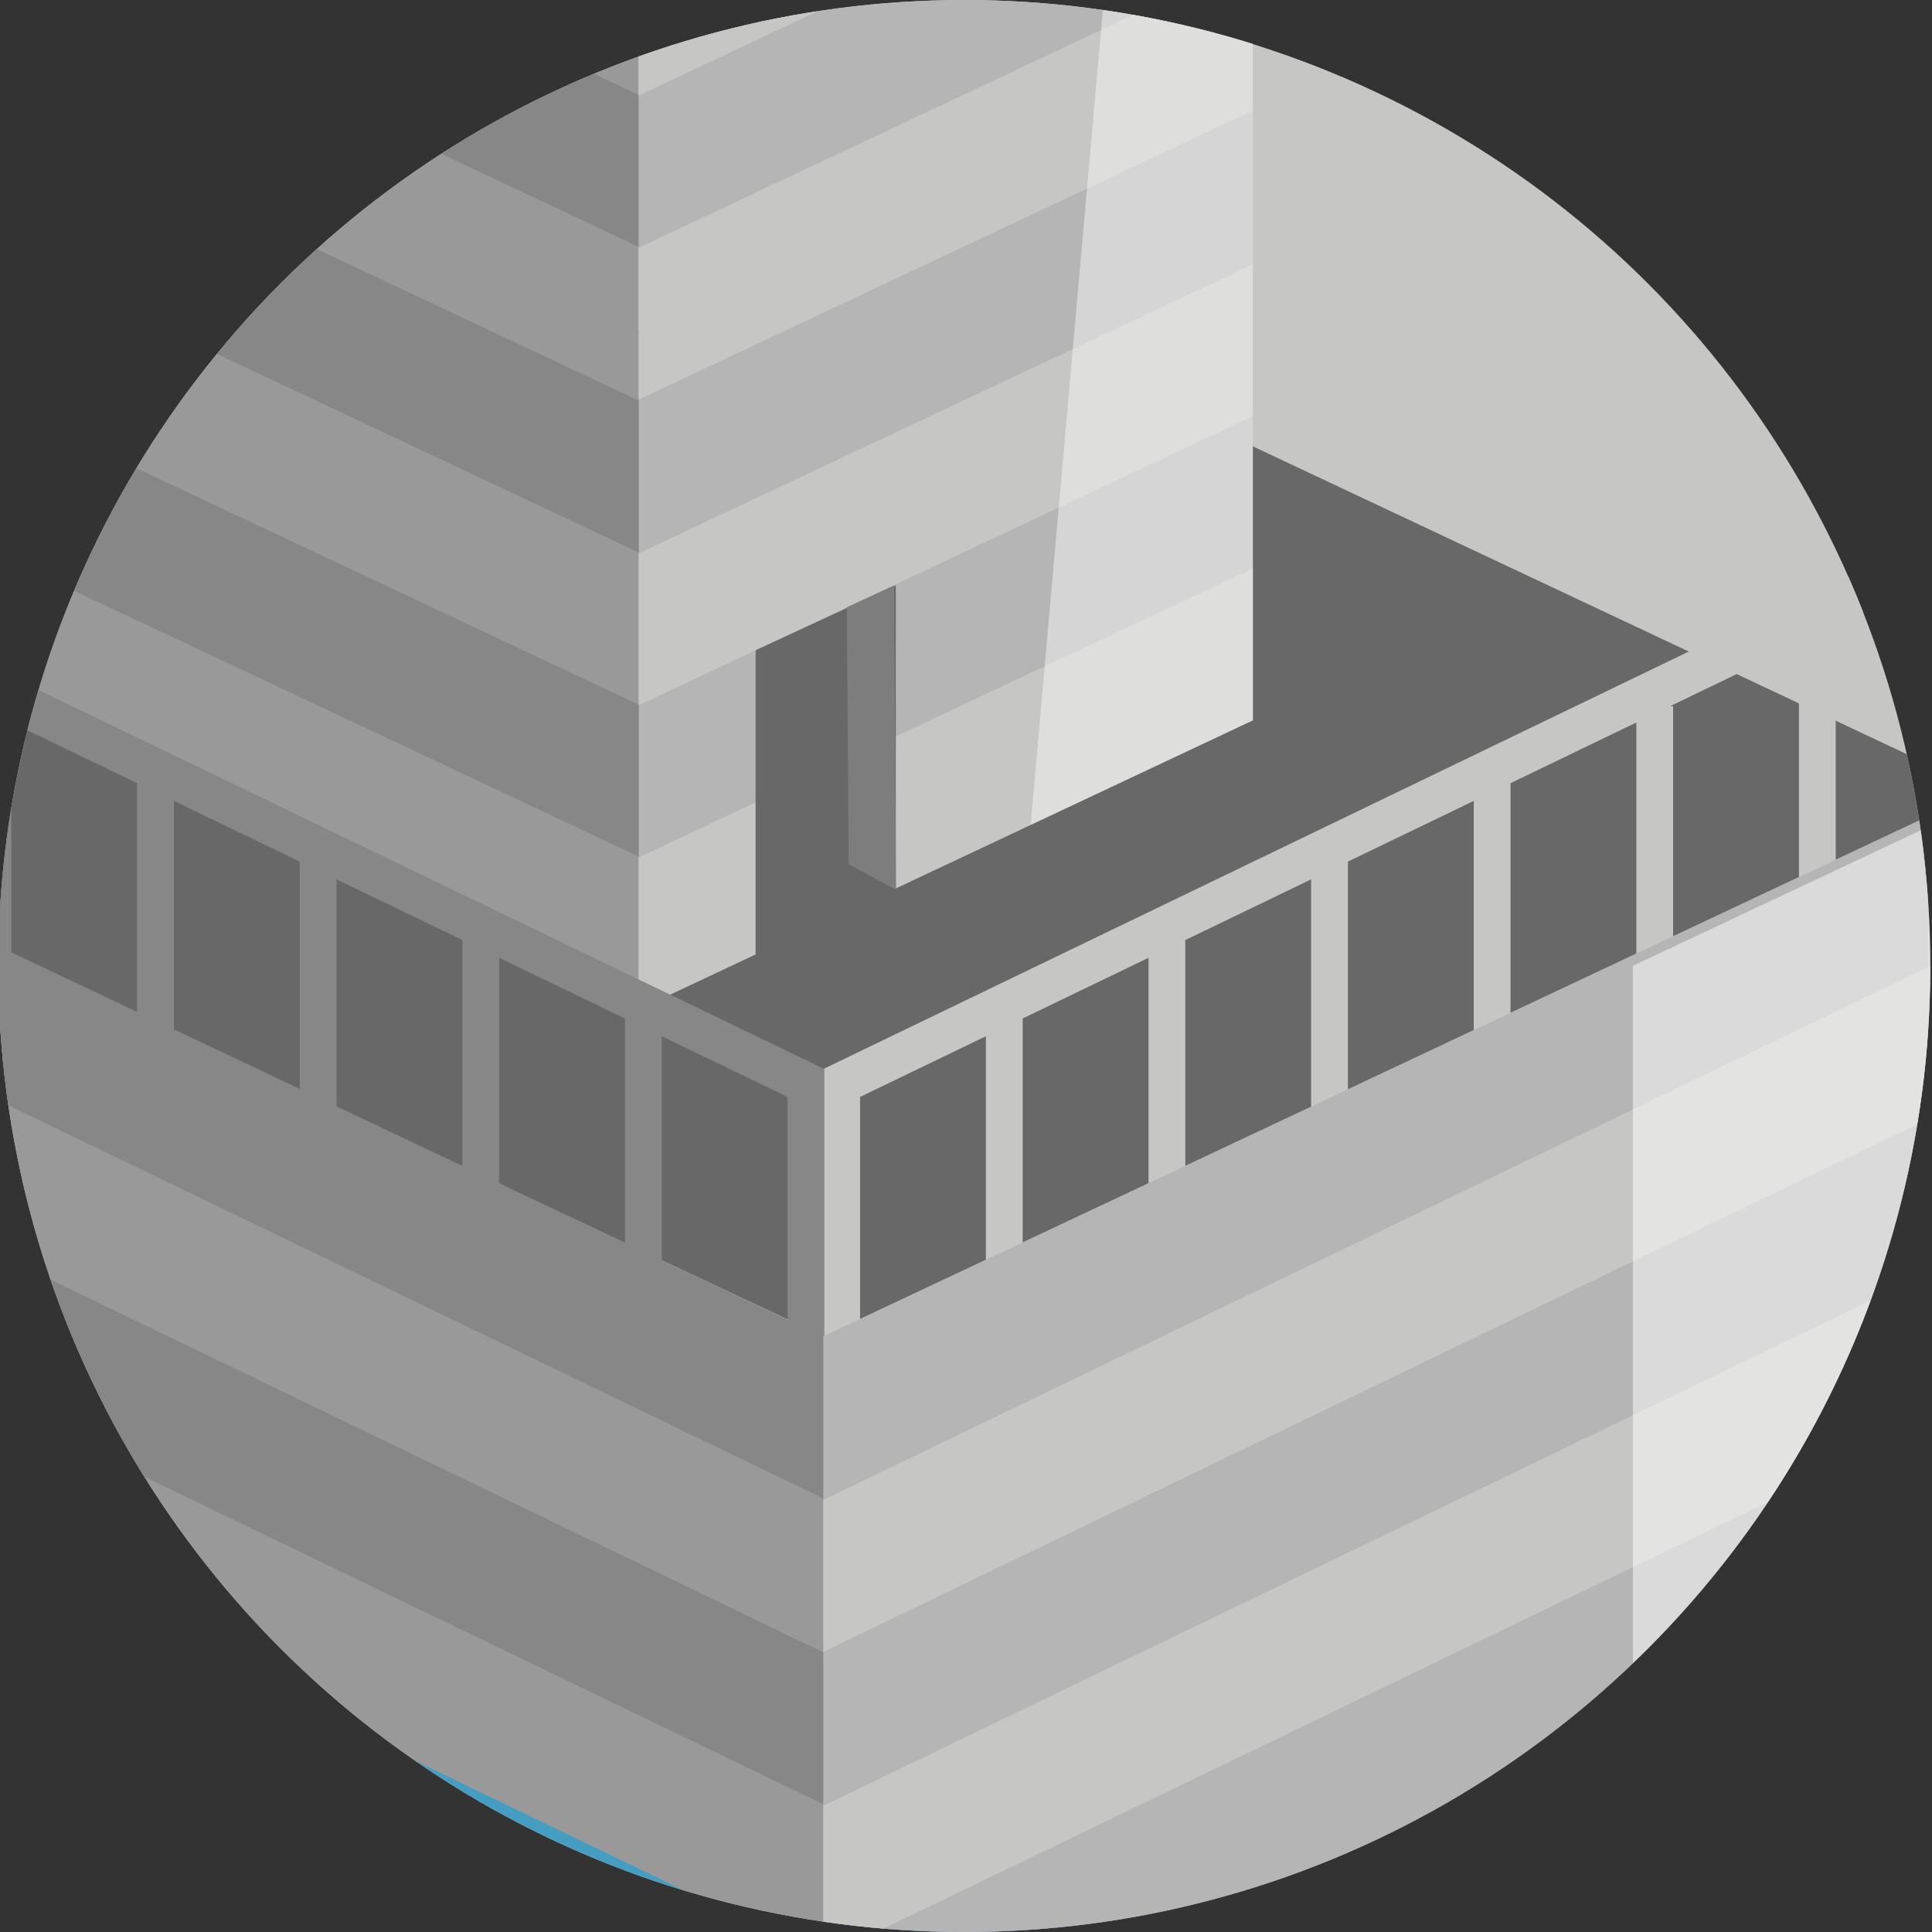 <svg id="Layer_1" data-name="Layer 1" xmlns="http://www.w3.org/2000/svg" xmlns:xlink="http://www.w3.org/1999/xlink" viewBox="0 0 200 200">
  <rect x="0" y="0" width="200" height="200" fill="#333333" stroke="none"/>
  <defs>
    <style>
      .cls-1 {
        fill: none;
      }

      .cls-2 {
        fill: #c6c6c5;
      }

      .cls-3 {
        clip-path: url(#clip-path);
      }

      .cls-4 {
        fill: #686868;
      }

      .cls-5 {
        fill: #999;
      }

      .cls-6 {
        fill: #b5b5b6;
      }

      .cls-7 {
        fill: #878787;
      }

      .cls-8 {
        fill: #5c85c4;
      }

      .cls-9 {
        fill: #ddd;
      }

      .cls-10 {
        fill: #459ec1;
      }

      .cls-11 {
        fill: #7d7d7d;
      }

      .cls-12 {
        fill: #f7f7f7;
      }

      .cls-12, .cls-13 {
        opacity: 0.5;
      }

      .cls-13 {
        fill: #fff;
      }
    </style>
    <clipPath id="clip-path">
      <circle class="cls-1" cx="99.82" cy="100" r="100"/>
    </clipPath>
  </defs>
  <title>1apartment</title>
  <circle class="cls-2" cx="99.82" cy="100" r="100"/>
  <g class="cls-3">
    <g>
      <polygon class="cls-4" points="199.603 84.496 85.227 138.335 -29.149 84.496 -29.149 79.112 85.227 25.274 199.603 79.112 199.603 84.496"/>
      <polygon class="cls-5" points="66.112 -63.234 2.531 -93.162 2.531 75.427 66.112 105.356 66.112 -63.234"/>
      <polygon class="cls-6" points="129.693 74.563 129.693 -93.162 66.112 -63.234 66.112 104.491 129.693 74.563"/>
      <polygon class="cls-2" points="129.693 74.563 129.693 58.838 66.112 88.766 66.112 104.491 129.693 74.563"/>
      <polygon class="cls-2" points="129.693 43.084 129.693 27.359 66.112 57.287 66.112 73.012 129.693 43.084"/>
      <polygon class="cls-2" points="129.693 11.44 129.693 -4.285 66.112 25.644 66.112 41.368 129.693 11.44"/>
      <polygon class="cls-2" points="129.693 -20.039 129.693 -35.764 66.112 -5.835 66.112 9.889 129.693 -20.039"/>
      <polygon class="cls-7" points="2.531 58.741 2.531 43.016 66.112 72.945 66.112 88.669 2.531 58.741"/>
      <polygon class="cls-7" points="2.531 27.262 2.531 11.537 66.112 41.466 66.112 57.19 2.531 27.262"/>
      <polygon class="cls-7" points="2.531 -4.382 2.531 -20.106 66.112 9.822 66.112 25.547 2.531 -4.382"/>
      <polygon class="cls-5" points="85.227 138.334 -29.149 84.496 -29.149 387.773 85.227 441.611 85.227 138.334"/>
      <polygon class="cls-8" points="199.603 387.773 199.603 84.496 85.227 138.334 85.227 441.611 199.603 387.773"/>
      <polygon class="cls-9" points="199.712 179.04 199.712 163.315 85.118 218.59 85.118 234.314 199.712 179.04"/>
      <polygon class="cls-7" points="-29.258 99.896 -29.258 84.171 85.336 138.447 85.336 155.171 -29.258 99.896"/>
      <polygon class="cls-7" points="-29.258 131.554 -29.258 115.829 85.336 171.104 85.336 186.828 -29.258 131.554"/>
      <polygon class="cls-10" points="-29.149 163.211 -29.149 147.486 85.444 202.761 85.444 218.486 -29.149 163.211"/>
      <polygon class="cls-4" points="78.219 67.313 78.219 99.792 92.732 92.746 92.732 60.601 78.219 67.313"/>
      <polygon class="cls-11" points="87.667 62.866 87.853 89.483 92.75 92.083 92.564 60.601 87.667 62.866"/>
      <polygon class="cls-2" points="199.821 55.39 85.227 110.665 85.227 112.103 85.227 115.389 85.227 140.323 89.034 140.323 89.034 113.553 102.06 107.27 102.06 131.323 105.868 131.323 105.868 105.433 118.894 99.15 118.894 123.323 122.701 123.323 122.701 97.314 135.727 91.03 135.727 116.323 139.534 116.323 139.534 89.194 152.56 82.911 152.56 108.323 156.368 108.323 156.368 81.074 169.394 74.791 169.394 101.323 173.201 101.323 173.201 73.103 172.893 73.103 186.227 66.671 186.227 92.323 190.034 92.323 190.034 64.835 199.821 60.114 199.821 55.39"/>
      <polygon class="cls-7" points="-29.258 55.39 85.336 110.665 85.336 112.103 85.336 115.389 85.336 140.323 81.529 140.323 81.529 113.553 68.502 107.27 68.502 131.323 64.695 131.323 64.695 105.433 51.669 99.15 51.669 123.323 47.862 123.323 47.862 97.314 34.836 91.03 34.836 116.323 31.029 116.323 31.029 89.194 18.002 82.911 18.002 108.323 14.195 108.323 14.195 81.074 1.169 74.791 1.169 101.323 -2.638 101.323 -2.638 73.103 -2.33 73.103 -15.664 66.671 -15.664 92.323 -19.471 92.323 -19.471 64.835 -29.258 60.114 -29.258 55.39"/>
      <path class="cls-6" d="M85.227,444.303a297.014,297.014,0,0,0,114.376-22.762V84.496L85.227,138.334Z"/>
      <polygon class="cls-2" points="199.821 115.725 199.821 100 85.227 155.275 85.227 171 199.821 115.725"/>
      <polygon class="cls-2" points="199.821 147.382 199.821 131.657 85.227 186.933 85.227 202.657 199.821 147.382"/>
    </g>
  </g>
  <path class="cls-12" d="M114.164,1.028l-7.472,84.361,23.001-10.827V4.54A99.404,99.404,0,0,0,114.164,1.028Z"/>
  <path class="cls-13" d="M169.036,172.171A99.707,99.707,0,0,0,199.821,100a100.831,100.831,0,0,0-.987-14.048L169.036,99.978Z"/>
</svg>
